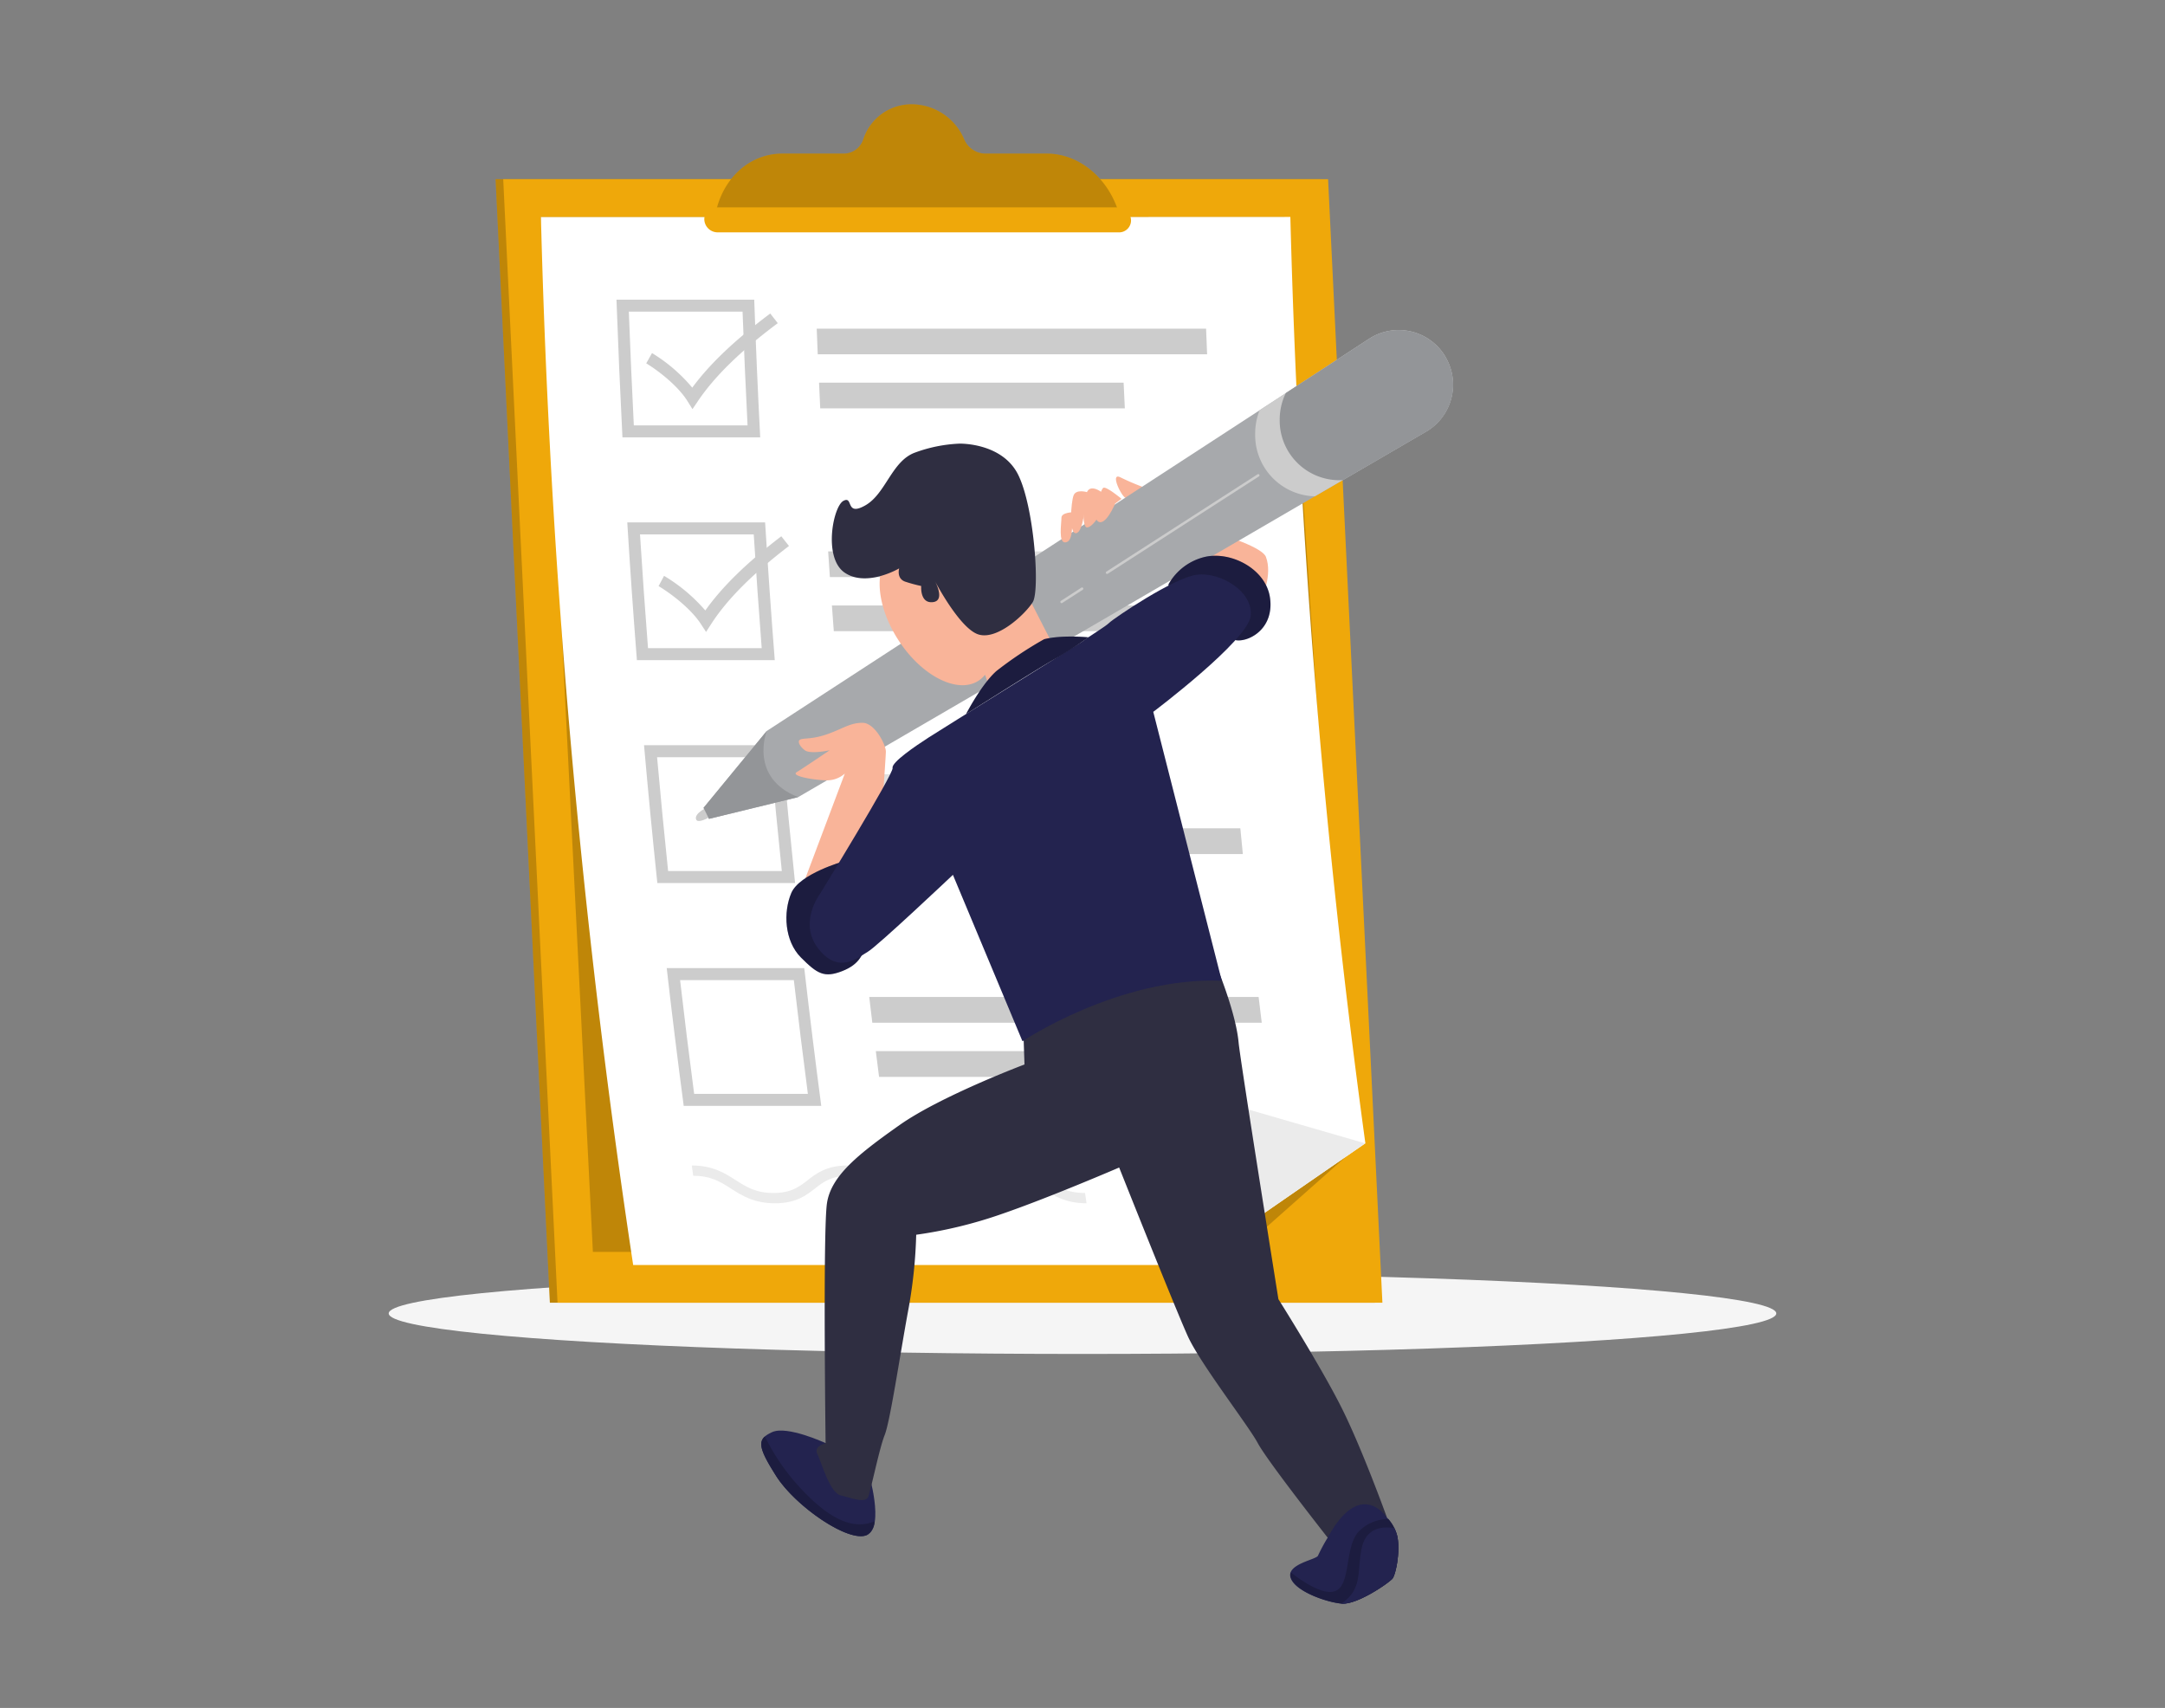 <svg id="eb6856ce-eea5-4a1f-8004-50b8f77fe510" data-name="Layer 1" xmlns="http://www.w3.org/2000/svg" width="865.76" height="682.89" viewBox="0 0 865.76 682.89"><rect x="0" y="0" width="865.76" height="682.89" fill="#808080" stroke="none"/><g id="bdc2af0e-601d-4eba-8e5d-4038dcfb59b0" data-name="freesvgillustration--Shadow--inject-11"><ellipse id="bec7649a-dfc6-490c-899b-7778edf6f126" data-name="freesvgillustration--path--inject-11" cx="432.88" cy="525.15" rx="277.44" ry="16.2" fill="#f5f5f5"/></g><polygon points="528.04 71.64 198.18 71.64 219.89 520.86 549.75 520.86 528.04 71.64" fill="#EFA80A"/><polygon points="528.04 71.64 198.18 71.64 219.89 520.86 549.75 520.86 528.04 71.64" opacity="0.2" style="isolation:isolate"/><polygon points="531.09 71.64 201.23 71.64 222.95 520.86 552.81 520.86 531.09 71.64" fill="#EFA80A"/><polygon points="513.67 86.75 216.31 86.75 237.09 500.56 495.66 500.21 538.63 462.12 513.67 86.75" opacity="0.2" style="isolation:isolate"/><path d="M516,86.74a3371.29,3371.29,0,0,0,30,370.4q-35.34,24.33-70.33,48.65H253.2a3378.43,3378.43,0,0,1-36.89-419Z" fill="#fff"/><path d="M545.92,457.14q-35.34,24.33-70.33,48.65,7.65-32.19,15.93-64.39Z" fill="#ebebeb"/><path d="M296.94,124.6q.85,22.72,2,45.47H253.46q-1.14-22.74-2-45.47h45.46m4.64-4.79H246.52q1,27.51,2.39,55.06H304q-1.44-27.54-2.39-55.06Z" fill="#ccc"/><path d="M482.71,141.67H327c-.14-3.42-.27-6.85-.4-10.27h155.7C482.42,134.82,482.56,138.25,482.71,141.67Z" fill="#ccc"/><path d="M449.81,163.28H328c-.15-3.44-.33-6.86-.47-10.28H449.32C449.49,156.43,449.65,159.85,449.81,163.28Z" fill="#ccc"/><path d="M301.41,213.66q1.43,22.76,3.19,45.5H259.13q-1.77-22.76-3.2-45.5h45.48m4.49-4.79H250.84q1.69,27.54,3.85,55.09h55.13q-2.15-27.54-3.86-55.09Z" fill="#ccc"/><path d="M389.1,230.74H331.86c-.23-3.43-.47-6.85-.69-10.28h57.24C388.62,223.89,388.85,227.31,389.1,230.74Z" fill="#ccc"/><path d="M443.28,230.74H401.2c-.23-3.43-.47-6.85-.69-10.28H442.6C442.81,223.89,443,227.31,443.28,230.74Z" fill="#e0e0e0"/><path d="M469.7,252.37H333.43c-.25-3.44-.5-6.86-.76-10.29H468.94C469.2,245.51,469.44,248.93,469.7,252.37Z" fill="#ccc"/><path d="M308.23,302.76q2.06,22.75,4.41,45.51H267.17q-2.37-22.75-4.41-45.51h45.47m4.38-4.79H257.54q2.43,27.55,5.32,55.1h55.08Q315.07,325.52,312.61,298Z" fill="#ccc"/><path d="M496,331.19H340.26l1,10.28H497Z" fill="#ccc"/><path d="M460.07,309.57H338.21c.32,3.42.63,6.86,1,10.28H461C460.7,316.43,460.37,313,460.07,309.57Z" fill="#e0e0e0"/><path d="M317.44,391.87q2.65,22.74,5.62,45.48H277.58q-3-22.71-5.62-45.48h45.48m4.29-4.8H266.61q3.15,27.56,6.8,55.08h55q-3.63-27.52-6.8-55.08Z" fill="#ccc"/><path d="M504.56,408.91H348.83c-.42-3.44-.83-6.86-1.23-10.29H503.31C503.73,402.1,504.13,405.52,504.56,408.91Z" fill="#ccc"/><path d="M422.42,430.56H351.53c-.44-3.42-.87-6.86-1.3-10.28h70.89C421.55,423.7,422,427.14,422.42,430.56Z" fill="#ccc"/><path d="M464.75,430.56H434.14c-.44-3.42-.87-6.86-1.3-10.28h30.61C463.88,423.7,464.36,427.14,464.75,430.56Z" fill="#e0e0e0"/><path d="M276.91,163.58l-2-3.21c-4.4-7-13.39-13.26-16.49-15.09l2.31-4.11A64.93,64.93,0,0,1,276.83,155c6.92-9.43,17.17-19.18,31.19-29.65l3,3.86c-15,11.2-25.44,21.46-32.05,31.34Z" fill="#ccc"/><path d="M282.35,252.67l-2.1-3.21c-4.58-7-13.74-13.28-16.89-15.11l2.19-4.11a67.29,67.29,0,0,1,16.5,13.85c6.67-9.44,16.64-19.18,30.39-29.67,1,1.29,2.05,2.57,3.06,3.88-14.66,11.21-24.87,21.46-31.2,31.35C283.64,250.65,283,251.66,282.35,252.67Z" fill="#ccc"/><path d="M434.5,481.11c-8.44,0-13.31-3.12-17.6-5.87s-8-5.12-15.11-5.12-10.3,2.49-13.67,5.12-7.48,5.87-15.92,5.87-13.31-3.12-17.59-5.87-8-5.12-15.11-5.12-10.3,2.49-13.66,5.12-7.49,5.87-15.92,5.87-13.3-3.12-17.6-5.87-8-5.12-15.11-5.12c-.18-1.43-.38-2.75-.57-4.12,8.44,0,13.29,3.12,17.59,5.87s8,5.12,15.09,5.12,10.3-2.49,13.67-5.12,7.5-5.87,15.94-5.87,13.28,3.12,17.57,5.87,8,5.12,15.11,5.12,10.3-2.49,13.67-5.12,7.49-5.87,15.94-5.87,13.29,3.12,17.58,5.87,8,5.12,15.11,5.12C434.1,478.36,434.31,479.74,434.5,481.11Z" fill="#ebebeb"/><path d="M446.6,82.76c-4.83-12.88-16-21.34-28-21.34H394.08a9.32,9.32,0,0,1-8.52-5.72,22.91,22.91,0,0,0-20.85-14,20.27,20.27,0,0,0-19.49,14,8.25,8.25,0,0,1-8,5.72H312.77c-12,0-22.39,8.5-26,21.34l-1.43,5.11H448.49Z" fill="#EFA80A"/><path d="M446.6,82.76c-4.83-12.88-16-21.34-28-21.34H394.08a9.32,9.32,0,0,1-8.52-5.72,22.91,22.91,0,0,0-20.85-14,20.27,20.27,0,0,0-19.49,14,8.25,8.25,0,0,1-8,5.72H312.77c-12,0-22.39,8.5-26,21.34l-1.43,5.11H448.49Z" opacity="0.2" style="isolation:isolate"/><path d="M447.48,92.9H286.93a5.34,5.34,0,0,1-5.28-5h0a4.77,4.77,0,0,1,4.5-5H447a5.36,5.36,0,0,1,5.28,5h0a4.77,4.77,0,0,1-4.48,5Z" fill="#EFA80A"/><path d="M504.59,239.09s4.37-9.31,1.63-16.45S453,204,453,204s-11.51,0-11,6.59,42.24,31.82,45.53,34S503.48,251.71,504.59,239.09Z" fill="#f9b499"/><path d="M457.18,194.77a97.88,97.88,0,0,1-9.13-3.91c-4.36-2.18.42,7.84,2.18,8.27s6,1.31,6,1.31Z" fill="#f9b499"/><path d="M306.56,292.3,281.34,323l2.17,4.4,35.67-8.69L570.24,172.57A21.75,21.75,0,0,0,578,142.81c-.09-.16-.19-.32-.29-.48h0a21.73,21.73,0,0,0-30-6.9l-.29.18Z" fill="#a7a9ac"/><path d="M424.52,241.16a.5.5,0,0,1-.42-.22.49.49,0,0,1,.15-.69l8.18-5.29a.5.5,0,0,1,.55.84l-8.19,5.28A.45.45,0,0,1,424.52,241.16Z" fill="#ccc"/><path d="M442.71,229.47a.51.51,0,0,1-.43-.23.5.5,0,0,1,.15-.69l60.48-38.92a.5.5,0,0,1,.54.84L443,229.39A.56.56,0,0,1,442.71,229.47Z" fill="#ccc"/><path d="M283.67,322.37s-6.27,2.62-5.3,5.26,10-3.75,10-3.75Z" fill="#ccc"/><path d="M281.34,323l2.17,4.4,35.67-8.69c-19.76-7.68-12.62-26.34-12.62-26.34Z" fill="#939598"/><path d="M577.74,142.19a21.73,21.73,0,0,0-30-6.9l-.29.18L503.7,164a25.64,25.64,0,0,0-1.77,9.44,24.49,24.49,0,0,0,23.89,25l44.5-25.89a21.75,21.75,0,0,0,7.74-29.78Z" fill="#ccc"/><path d="M577.74,142.19a21.73,21.73,0,0,0-30-6.9l-.29.18-33.27,21.68a24.25,24.25,0,0,0-2.44,10.64A23.87,23.87,0,0,0,535.33,192H537l33.31-19.38a21.75,21.75,0,0,0,7.83-29.75C578,142.63,577.88,142.41,577.74,142.19Z" fill="#939598"/><path d="M429.34,204.79s-4.88,0-4.88,2.22-1.29,10.08,1.53,9.86,2.58-5.16,2.82-6.89S429.34,204.79,429.34,204.79Z" fill="#f9b499"/><path d="M434.66,196.77s-4.36-1.35-5.36,1.33-2,15.42,1,15.08S434,201.47,434.66,196.77Z" fill="#f9b499"/><path d="M441.37,197.43s-5-4.35-6.71-.66-2,14.11,0,14.11,5-4.35,5.71-6.69A46.5,46.5,0,0,0,441.37,197.43Z" fill="#f9b499"/><path d="M448.49,199.45s-6.37-5.36-7.38-4.35-5,11.33-2,13.4,6.85-7.19,6.85-7.19Z" fill="#f9b499"/><path d="M376.13,250.63s-3.59-13.64,2.13-11.84,9,14,8.61,15.42-3.22,2.14-4.66,1.8" fill="#f9b499"/><path d="M467.28,233.61a22.65,22.65,0,0,1,14.8-11c10.43-2.2,24.2,4.94,25.79,16.45s-7.13,17-12.62,17-10.42-7.68-10.42-7.68S467.28,241.83,467.28,233.61Z" fill="#23234f"/><path d="M467.28,233.61a22.65,22.65,0,0,1,14.8-11c10.43-2.2,24.2,4.94,25.79,16.45s-7.13,17-12.62,17-10.42-7.68-10.42-7.68S467.28,241.83,467.28,233.61Z" opacity="0.2"/><path d="M320.27,355.94l17.56-46.64A10.73,10.73,0,0,1,330.7,312c-4.4,0-14.8-1.63-12.1-3.28S331.74,300,331.74,300s-7.66,1.65-9.86,0-3.28-3.86-1.65-4.4,4.94,0,11-2.2S340,289,344.91,289s9.34,8.77,9.34,11.51-3.85,54.85-3.85,57,0,4.4-14.26,6.05S319.73,362,320.27,355.94Z" fill="#f9b499"/><path d="M337.27,344.41s-17.54,4.94-20.83,12.62-2.74,19.19,3.83,25.79,9.34,8.22,16.46,5.48,8.79-7.14,9.33-11.53S350.44,357.57,337.27,344.41Z" fill="#23234f"/><path d="M337.27,344.41s-17.54,4.94-20.83,12.62-2.74,19.19,3.83,25.79,9.34,8.22,16.46,5.48,8.79-7.14,9.33-11.53S350.44,357.57,337.27,344.41Z" opacity="0.2"/><path d="M330.15,577s-15.36-7.13-21.39-4.39-6.05,5.48,1.63,17.56,29.08,26.88,36.3,23.57.54-25.22.54-25.22Z" fill="#23234f"/><path d="M319.18,594a85.06,85.06,0,0,1-13.3-19.66c-2.83,2.5-1.62,6.17,4.51,15.83,7.68,12.1,29.08,26.88,36.3,23.57a6.52,6.52,0,0,0,3-5.46C339.61,612.52,329.18,605,319.18,594Z" fill="#23234f"/><path d="M319.18,594a85.06,85.06,0,0,1-13.3-19.66c-2.83,2.5-1.62,6.17,4.51,15.83,7.68,12.1,29.08,26.88,36.3,23.57a6.52,6.52,0,0,0,3-5.46C339.61,612.52,329.18,605,319.18,594Z" opacity="0.2"/><path d="M409.13,409.13l.55,16.48s-33.45,12.6-49.91,24.19-27.42,20.29-29.07,31.26-.55,96-.55,96-4.94,1.09-3.28,4.38,4.92,15.36,9.31,16.45,9.88,3.31,11,.57,4.4-19.2,6.59-24.68,6-31.24,9.32-49.38a191.89,191.89,0,0,0,3.29-30.71,177.56,177.56,0,0,0,34-8.23c19.2-6.59,47.16-18.65,47.16-18.65S470,523.26,475,534.27s24.19,35.65,28,42.78,28,37.85,28,37.85,9.34-8.23,15.37-8.23h8.22s-9.88-27.42-18.15-43.89-25.22-43.33-25.22-43.33-15.34-96-15.91-102.58C494.14,404.21,486,385.1,486,385.1S459.6,379.51,409.13,409.13Z" fill="#2f2e41"/><path d="M530.9,614.84a71.7,71.7,0,0,0-3.83,7.12c-.54,1.65-12.62,3.31-11,8.79s14.26,9.86,20.29,10.42,18.14-7.68,20.3-9.88c1.29-1.29,3.23-9.82,2.2-16.45a17,17,0,0,0-4.4-8.23S544.07,590.7,530.9,614.84Z" fill="#23234f"/><path d="M558.89,614.84a16.17,16.17,0,0,0-3.73-7.5,16.77,16.77,0,0,0-12.1,5.3c-5.49,6.58-2.74,21.4-9.34,23.59-4.9,1.64-13.47-4.35-17.5-7.5a3.17,3.17,0,0,0,0,2c1.64,5.48,14.26,9.86,20.29,10.42s18.14-7.68,20.3-9.88C558,630,559.92,621.47,558.89,614.84Z" fill="#23234f"/><path d="M558.89,614.84a16.17,16.17,0,0,0-3.73-7.5,16.77,16.77,0,0,0-12.1,5.3c-5.49,6.58-2.74,21.4-9.34,23.59-4.9,1.64-13.47-4.35-17.5-7.5a3.17,3.17,0,0,0,0,2c1.64,5.48,14.26,9.86,20.29,10.42s18.14-7.68,20.3-9.88C558,630,559.92,621.47,558.89,614.84Z" opacity="0.2"/><path d="M544.61,618.67c-2.18,9.88.57,16.46-8.22,22.5,6,.55,18.14-7.68,20.3-9.88,1.29-1.29,3.23-9.82,2.2-16.45a13.08,13.08,0,0,0-1.35-3.93h-.85S546.81,608.81,544.61,618.67Z" fill="#23234f"/><path d="M417.8,347a4,4,0,0,0-.18.68C417.86,347,417.94,346.68,417.8,347Z" fill="#263238"/><path d="M420.86,257.44,408.31,233a58.38,58.38,0,0,0-7.54-24c-7.18-12.91-16.85-20.17-33-15.43s-15.4,29.06-15.4,29.06-.1,2.38.07,5.2c-2,7.47.4,18.24,6.88,28.2,9.33,14.35,23.68,21.57,32,16.13a11.23,11.23,0,0,0,2.59-2.37l1.43,4.11Z" fill="#f9b499"/><path d="M383.63,177.38a58.18,58.18,0,0,0-17.6,3.53c-9.42,3.32-11.74,16.43-19.95,21.13s-4.69-4-8.81-1.78-8.2,22.89.59,28.76,21.71-1.76,21.71-1.76-1.17,4,2.34,5.28a61.29,61.29,0,0,0,6.47,1.76s-.6,7.06,4.68,6.45.61-8.79.61-8.79,10,19.36,17.62,21.72,18.77-8.23,21.7-12.93.58-38.13-5.87-51S383.63,177.38,383.63,177.38Z" fill="#2f2e41"/><path d="M478.74,229.78c-9.32,1.09-33.45,17.54-35.11,19.19s-8.22,5.49-11,7.68c0,0-56.45,35.11-61.43,38.32s-14.8,9.88-14.26,12.09-29.08,50.41-29.08,50.41-8.77,11.54-.54,21.94,15.91,3.31,19.74,1.11,34-30.73,34-30.73l27.82,66.54s38.53-25.83,79.69-24.2L461.18,284.62s37.86-28.51,38.95-38.31S488.11,228.67,478.74,229.78Z" fill="#23234f"/><path d="M417.56,255.57a150.45,150.45,0,0,0-19.11,12.74c-6.05,5.38-12.13,17.2-12.13,17.2s29.13-18.5,35.58-22.07a145.57,145.57,0,0,0,13.32-8.62S424.74,253.77,417.56,255.57Z" fill="#23234f"/><path d="M417.56,255.57a150.45,150.45,0,0,0-19.11,12.74c-6.05,5.38-12.13,17.2-12.13,17.2s29.13-18.5,35.58-22.07a145.57,145.57,0,0,0,13.32-8.62S424.74,253.77,417.56,255.57Z" opacity="0.2"/></svg>